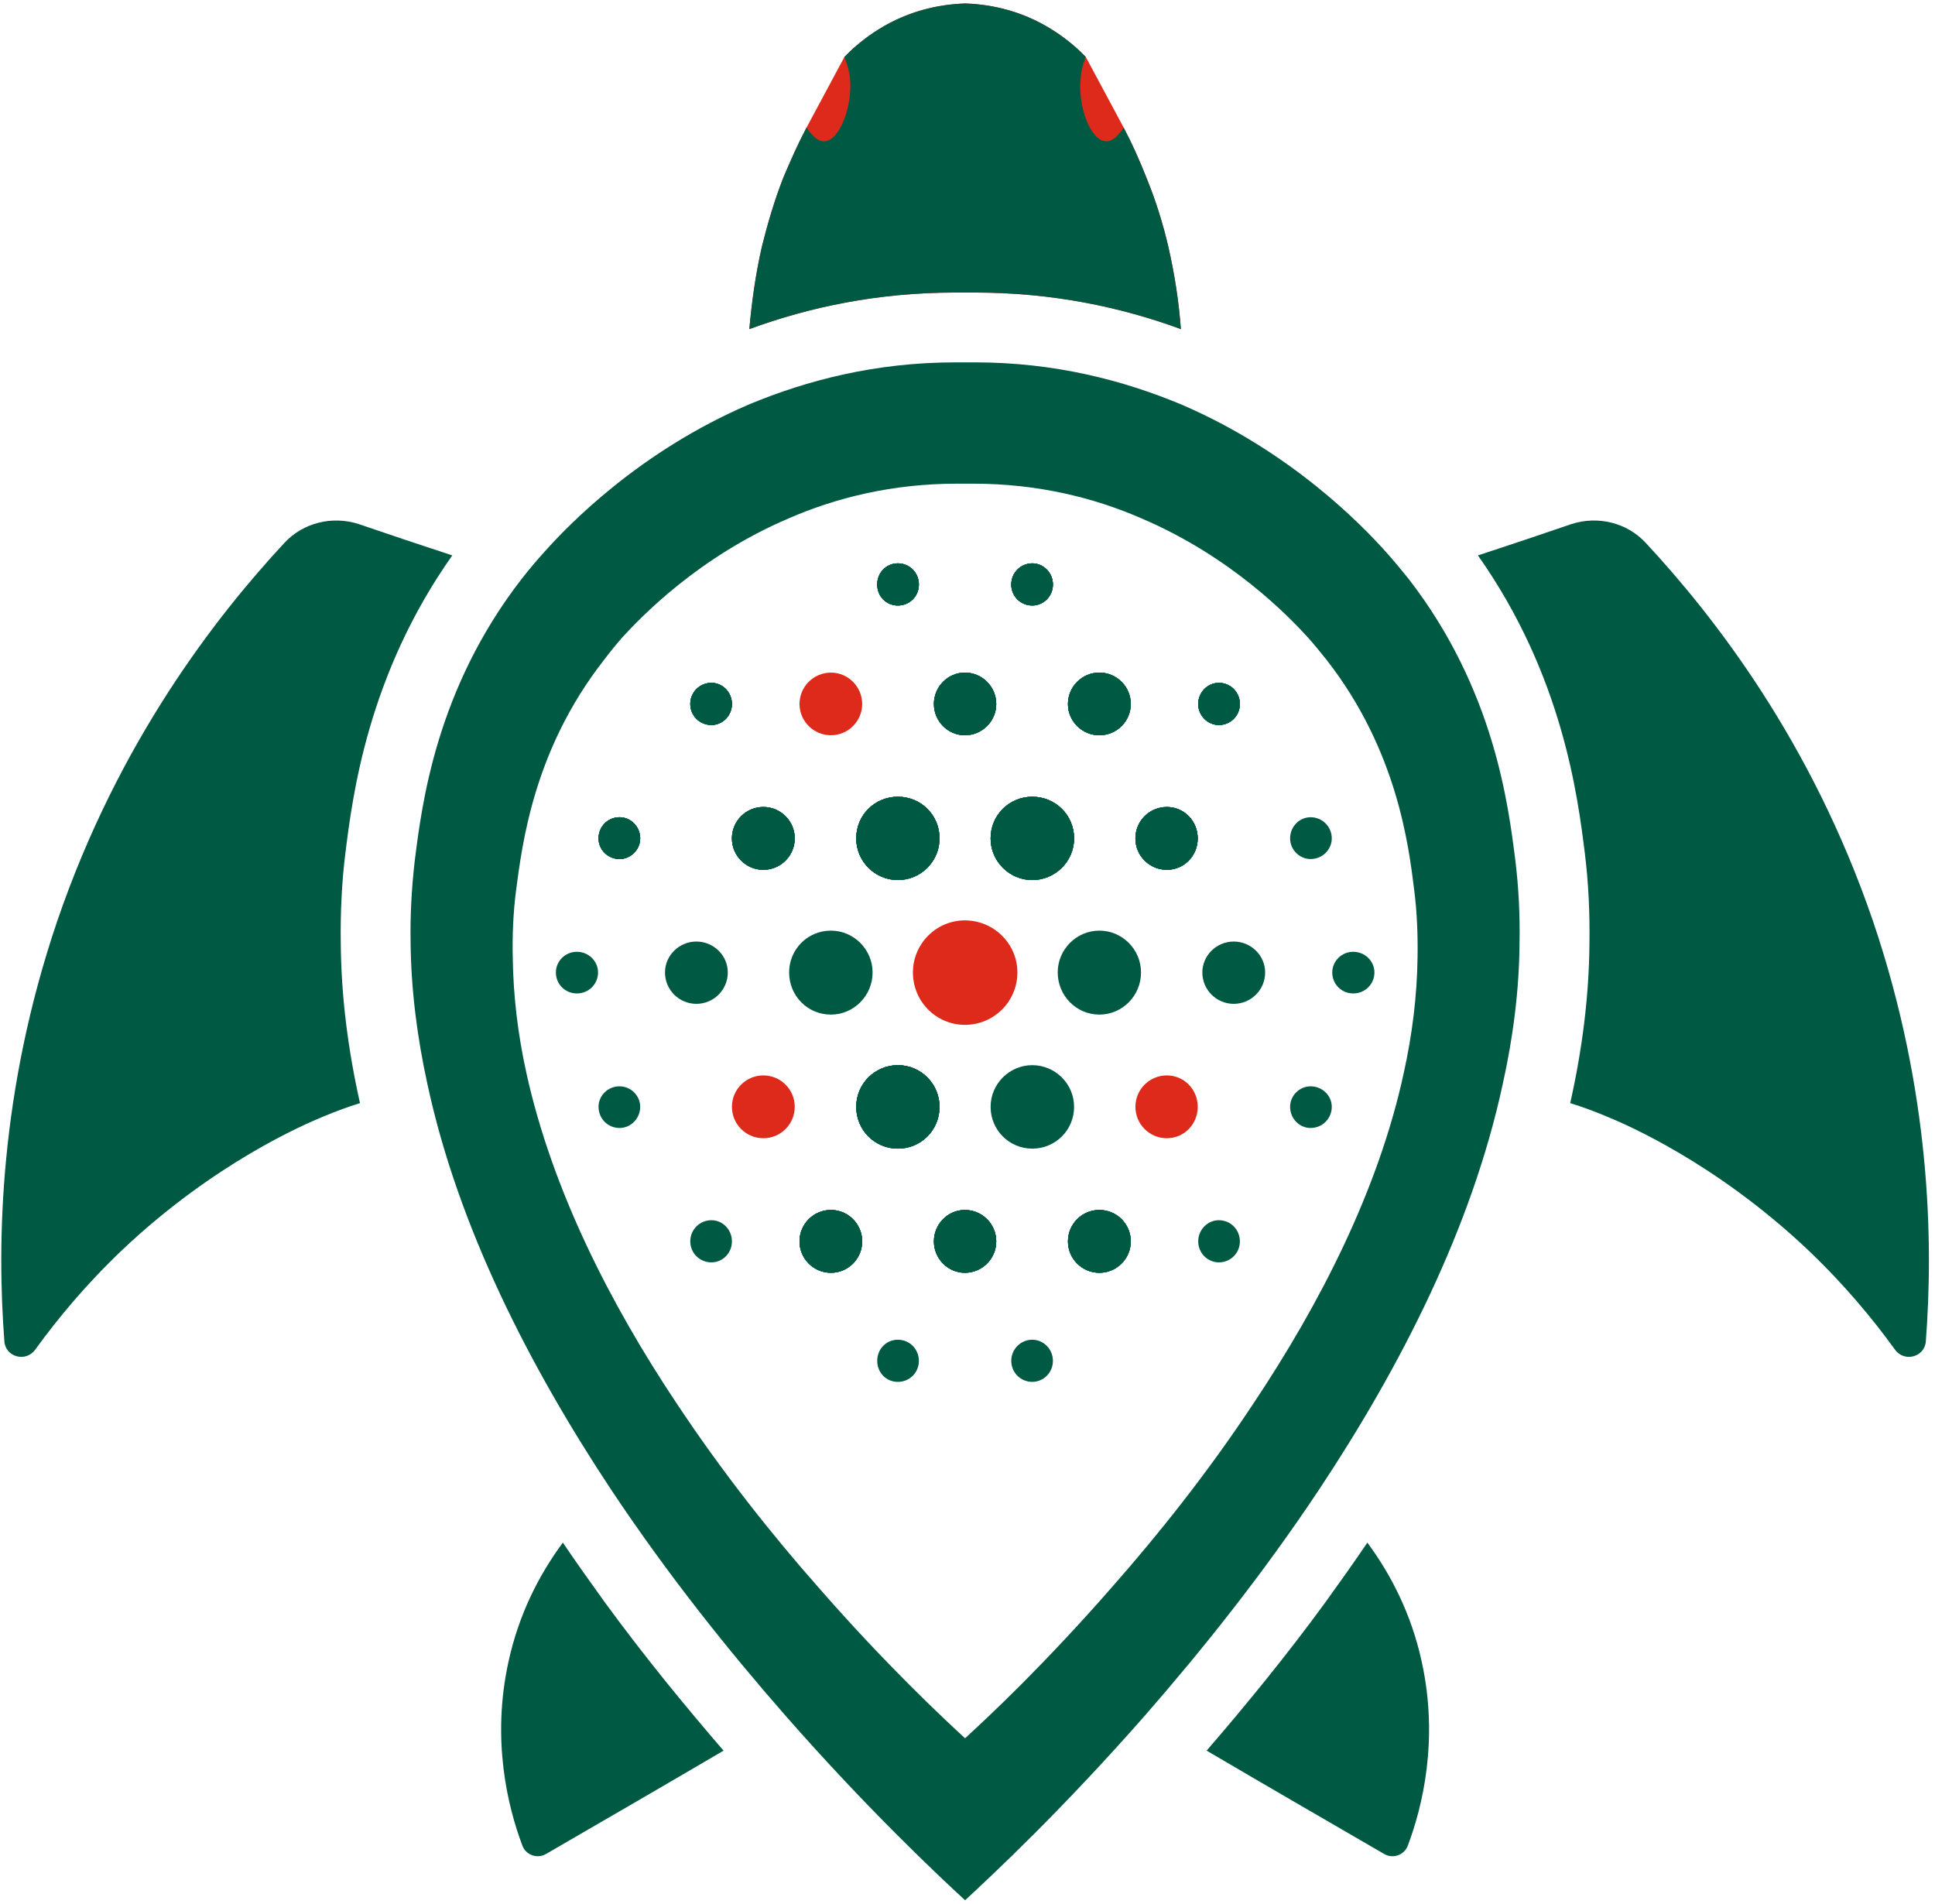 <svg width="251" height="247" viewBox="0 0 251 247" fill="none" xmlns="http://www.w3.org/2000/svg">
<path d="M131.54 126.139C131.54 129.665 128.683 132.521 125.158 132.521C121.695 132.521 118.838 129.665 118.838 126.139C118.838 122.673 121.695 119.817 125.158 119.817C128.683 119.817 131.54 122.673 131.54 126.139Z" fill="#005942"/>
<path d="M155.363 143.575C155.363 145.826 153.605 147.649 151.355 147.649C149.102 147.649 147.281 145.826 147.281 143.575C147.281 141.325 149.102 139.501 151.355 139.501C153.605 139.501 155.363 141.325 155.363 143.575Z" fill="#DD2A1B"/>
<path d="M178.284 126.143C178.284 127.667 177.061 128.868 175.539 128.868C174.016 128.868 172.815 127.667 172.815 126.143C172.815 124.687 174.016 123.465 175.539 123.465C177.061 123.465 178.284 124.687 178.284 126.143Z" fill="#005942"/>
<path d="M172.752 108.755C172.752 110.213 171.53 111.434 170.007 111.434C168.55 111.434 167.348 110.213 167.348 108.755C167.348 107.232 168.55 106.011 170.007 106.011C171.53 106.011 172.752 107.232 172.752 108.755Z" fill="#005942"/>
<path d="M172.752 143.575C172.752 145.098 171.53 146.32 170.007 146.32C168.55 146.32 167.348 145.098 167.348 143.575C167.348 142.118 168.55 140.917 170.007 140.917C171.53 140.917 172.752 142.118 172.752 143.575Z" fill="#005942"/>
<path d="M160.831 91.324C160.831 92.826 159.629 94.047 158.106 94.047C156.65 94.047 155.427 92.826 155.427 91.324C155.427 89.801 156.65 88.579 158.106 88.579C159.629 88.579 160.831 89.801 160.831 91.324Z" fill="#005942"/>
<path d="M146.679 91.324C146.679 93.553 144.856 95.377 142.605 95.377C140.355 95.377 138.531 93.553 138.531 91.324C138.531 89.073 140.355 87.25 142.605 87.25C144.856 87.25 146.679 89.073 146.679 91.324Z" fill="#005942"/>
<path d="M136.581 75.822C136.581 77.345 135.358 78.546 133.901 78.546C132.4 78.546 131.177 77.345 131.177 75.822C131.177 74.299 132.4 73.077 133.901 73.077C135.358 73.077 136.581 74.299 136.581 75.822Z" fill="#005942"/>
<path d="M164.11 126.143C164.11 128.395 162.288 130.217 160.036 130.217C157.787 130.217 155.963 128.395 155.963 126.143C155.963 123.956 157.787 122.135 160.036 122.135C162.288 122.135 164.11 123.956 164.11 126.143Z" fill="#005942"/>
<path d="M148.009 126.143C148.009 129.166 145.586 131.612 142.606 131.612C139.626 131.612 137.203 129.166 137.203 126.143C137.203 123.164 139.626 120.72 142.606 120.72C145.586 120.72 148.009 123.164 148.009 126.143Z" fill="#005942"/>
<path d="M155.363 108.755C155.363 111.005 153.605 112.829 151.355 112.829C149.102 112.829 147.281 111.005 147.281 108.755C147.281 106.505 149.102 104.681 151.355 104.681C153.605 104.681 155.363 106.505 155.363 108.755Z" fill="#005942"/>
<path d="M139.325 108.755C139.325 111.735 136.882 114.159 133.901 114.159C130.942 114.159 128.498 111.735 128.498 108.755C128.498 105.71 130.942 103.352 133.901 103.352C136.882 103.352 139.325 105.71 139.325 108.755Z" fill="#005942"/>
<path d="M160.831 161.028C160.831 162.551 159.629 163.752 158.106 163.752C156.65 163.752 155.427 162.551 155.427 161.028C155.427 159.506 156.65 158.283 158.106 158.283C159.629 158.283 160.831 159.506 160.831 161.028Z" fill="#005942"/>
<path d="M146.679 161.028C146.679 163.279 144.856 165.102 142.605 165.102C140.355 165.102 138.531 163.279 138.531 161.028C138.531 158.778 140.355 156.954 142.605 156.954C144.856 156.954 146.679 158.778 146.679 161.028Z" fill="#005942"/>
<path d="M139.325 143.575C139.325 146.621 136.882 148.999 133.901 148.999C130.942 148.999 128.498 146.621 128.498 143.575C128.498 140.595 130.942 138.172 133.901 138.172C136.882 138.172 139.325 140.595 139.325 143.575Z" fill="#005942"/>
<path d="M136.581 176.53C136.581 178.053 135.358 179.254 133.901 179.254C132.4 179.254 131.177 178.053 131.177 176.53C131.177 175.007 132.4 173.786 133.901 173.786C135.358 173.786 136.581 175.007 136.581 176.53Z" fill="#005942"/>
<path d="M129.227 91.324C129.227 93.553 127.403 95.377 125.153 95.377C122.966 95.377 121.144 93.553 121.144 91.324C121.144 89.073 122.966 87.25 125.153 87.25C127.403 87.25 129.227 89.073 129.227 91.324Z" fill="#005942"/>
<path d="M111.838 91.324C111.838 93.553 110.014 95.377 107.785 95.377C105.535 95.377 103.711 93.553 103.711 91.324C103.711 89.073 105.535 87.25 107.785 87.25C110.014 87.25 111.838 89.073 111.838 91.324Z" fill="#DD2A1B"/>
<path d="M119.193 75.822C119.193 77.345 117.992 78.546 116.468 78.546C114.946 78.546 113.789 77.345 113.789 75.822C113.789 74.299 114.946 73.077 116.468 73.077C117.992 73.077 119.193 74.299 119.193 75.822Z" fill="#005942"/>
<path d="M131.971 126.143C131.971 129.917 128.925 132.942 125.152 132.942C121.444 132.942 118.42 129.917 118.42 126.143C118.42 122.434 121.444 119.391 125.152 119.391C128.925 119.391 131.971 122.434 131.971 126.143Z" fill="#DD2A1B"/>
<path d="M113.189 126.143C113.189 129.166 110.745 131.612 107.786 131.612C104.74 131.612 102.362 129.166 102.362 126.143C102.362 123.164 104.74 120.72 107.786 120.72C110.745 120.72 113.189 123.164 113.189 126.143Z" fill="#005942"/>
<path d="M121.872 108.755C121.872 111.735 119.45 114.159 116.469 114.159C113.489 114.159 111.066 111.735 111.066 108.755C111.066 105.71 113.489 103.352 116.469 103.352C119.45 103.352 121.872 105.71 121.872 108.755Z" fill="#005942"/>
<path d="M103.09 108.755C103.09 111.005 101.267 112.829 99.016 112.829C96.766 112.829 94.942 111.005 94.942 108.755C94.942 106.505 96.766 104.681 99.016 104.681C101.267 104.681 103.09 106.505 103.09 108.755Z" fill="#005942"/>
<path d="M129.227 161.028C129.227 163.279 127.403 165.102 125.153 165.102C122.966 165.102 121.144 163.279 121.144 161.028C121.144 158.778 122.966 156.954 125.153 156.954C127.403 156.954 129.227 158.778 129.227 161.028Z" fill="#005942"/>
<path d="M111.838 161.028C111.838 163.279 110.014 165.102 107.785 165.102C105.535 165.102 103.711 163.279 103.711 161.028C103.711 158.778 105.535 156.954 107.785 156.954C110.014 156.954 111.838 158.778 111.838 161.028Z" fill="#005942"/>
<path d="M121.872 143.575C121.872 146.621 119.45 148.999 116.469 148.999C113.489 148.999 111.066 146.621 111.066 143.575C111.066 140.595 113.489 138.172 116.469 138.172C119.45 138.172 121.872 140.595 121.872 143.575Z" fill="#005942"/>
<path d="M103.09 143.575C103.09 145.826 101.267 147.649 99.016 147.649C96.766 147.649 94.942 145.826 94.942 143.575C94.942 141.325 96.766 139.501 99.016 139.501C101.267 139.501 103.09 141.325 103.09 143.575Z" fill="#DD2A1B"/>
<path d="M119.193 176.53C119.193 178.053 117.992 179.254 116.468 179.254C114.946 179.254 113.789 178.053 113.789 176.53C113.789 175.007 114.946 173.786 116.468 173.786C117.992 173.786 119.193 175.007 119.193 176.53Z" fill="#005942"/>
<path d="M94.943 91.324C94.943 92.826 93.742 94.047 92.284 94.047C90.761 94.047 89.54 92.826 89.54 91.324C89.54 89.801 90.761 88.579 92.284 88.579C93.742 88.579 94.943 89.801 94.943 91.324Z" fill="#005942"/>
<path d="M94.407 126.143C94.407 128.395 92.583 130.217 90.333 130.217C88.082 130.217 86.259 128.395 86.259 126.143C86.259 123.956 88.082 122.135 90.333 122.135C92.583 122.135 94.407 123.956 94.407 126.143Z" fill="#005942"/>
<path d="M77.576 126.143C77.576 127.667 76.354 128.868 74.83 128.868C73.308 128.868 72.107 127.667 72.107 126.143C72.107 124.687 73.308 123.465 74.83 123.465C76.354 123.465 77.576 124.687 77.576 126.143Z" fill="#005942"/>
<path d="M83.043 108.755C83.043 110.213 81.821 111.434 80.363 111.434C78.841 111.434 77.64 110.213 77.64 108.755C77.64 107.232 78.841 106.011 80.363 106.011C81.821 106.011 83.043 107.232 83.043 108.755Z" fill="#005942"/>
<path d="M94.943 161.028C94.943 162.551 93.742 163.752 92.284 163.752C90.761 163.752 89.54 162.551 89.54 161.028C89.54 159.506 90.761 158.283 92.284 158.283C93.742 158.283 94.943 159.506 94.943 161.028Z" fill="#005942"/>
<path d="M83.043 143.575C83.043 145.098 81.821 146.32 80.363 146.32C78.841 146.32 77.64 145.098 77.64 143.575C77.64 142.118 78.841 140.917 80.363 140.917C81.821 140.917 83.043 142.118 83.043 143.575Z" fill="#005942"/>
<path d="M153.177 42.691C145.398 39.835 136.525 37.95 126.495 37.95H123.883C113.853 37.95 104.98 39.835 97.201 42.691C97.504 39.287 97.991 35.642 98.843 31.934C99.573 29.016 100.421 26.099 101.578 23.121C102.551 20.811 103.523 18.623 104.616 16.557L109.539 7.379C111.242 5.618 114.644 2.7 119.627 1.301C121.572 0.756 123.395 0.511 125.219 0.45C126.982 0.511 128.806 0.756 130.75 1.301C135.734 2.7 139.136 5.618 140.838 7.379L145.761 16.557C146.855 18.623 147.827 20.811 148.739 23.121C149.956 26.099 150.868 29.077 151.535 31.934C152.387 35.642 152.935 39.287 153.177 42.691Z" fill="#DD2A1B"/>
<path d="M160.831 91.324C160.831 92.826 159.629 94.047 158.106 94.047C156.65 94.047 155.427 92.826 155.427 91.324C155.427 89.801 156.65 88.579 158.106 88.579C159.629 88.579 160.831 89.801 160.831 91.324Z" fill="#005942"/>
<path d="M155.363 108.755C155.363 111.005 153.605 112.829 151.355 112.829C149.102 112.829 147.281 111.005 147.281 108.755C147.281 106.505 149.102 104.681 151.355 104.681C153.605 104.681 155.363 106.505 155.363 108.755Z" fill="#005942"/>
<path d="M146.679 91.324C146.679 93.553 144.856 95.377 142.605 95.377C140.355 95.377 138.531 93.553 138.531 91.324C138.531 89.073 140.355 87.25 142.605 87.25C144.856 87.25 146.679 89.073 146.679 91.324Z" fill="#005942"/>
<path d="M146.679 161.028C146.679 163.279 144.856 165.102 142.605 165.102C140.355 165.102 138.531 163.279 138.531 161.028C138.531 158.778 140.355 156.954 142.605 156.954C144.856 156.954 146.679 158.778 146.679 161.028Z" fill="#005942"/>
<path d="M139.325 108.755C139.325 111.735 136.882 114.159 133.901 114.159C130.942 114.159 128.498 111.735 128.498 108.755C128.498 105.71 130.942 103.352 133.901 103.352C136.882 103.352 139.325 105.71 139.325 108.755Z" fill="#005942"/>
<path d="M136.581 75.822C136.581 77.345 135.358 78.546 133.901 78.546C132.4 78.546 131.177 77.345 131.177 75.822C131.177 74.299 132.4 73.077 133.901 73.077C135.358 73.077 136.581 74.299 136.581 75.822Z" fill="#005942"/>
<path d="M129.227 91.324C129.227 93.553 127.403 95.377 125.153 95.377C122.966 95.377 121.144 93.553 121.144 91.324C121.144 89.073 122.966 87.25 125.153 87.25C127.403 87.25 129.227 89.073 129.227 91.324Z" fill="#005942"/>
<path d="M129.227 161.028C129.227 163.279 127.403 165.102 125.153 165.102C122.966 165.102 121.144 163.279 121.144 161.028C121.144 158.778 122.966 156.954 125.153 156.954C127.403 156.954 129.227 158.778 129.227 161.028Z" fill="#005942"/>
<path d="M121.872 108.755C121.872 111.735 119.45 114.159 116.469 114.159C113.489 114.159 111.066 111.735 111.066 108.755C111.066 105.71 113.489 103.352 116.469 103.352C119.45 103.352 121.872 105.71 121.872 108.755Z" fill="#005942"/>
<path d="M121.872 143.575C121.872 146.621 119.45 148.999 116.469 148.999C113.489 148.999 111.066 146.621 111.066 143.575C111.066 140.595 113.489 138.172 116.469 138.172C119.45 138.172 121.872 140.595 121.872 143.575Z" fill="#005942"/>
<path d="M119.193 75.822C119.193 77.345 117.992 78.546 116.468 78.546C114.946 78.546 113.789 77.345 113.789 75.822C113.789 74.299 114.946 73.077 116.468 73.077C117.992 73.077 119.193 74.299 119.193 75.822Z" fill="#005942"/>
<path d="M111.838 161.028C111.838 163.279 110.014 165.102 107.785 165.102C105.535 165.102 103.711 163.279 103.711 161.028C103.711 158.778 105.535 156.954 107.785 156.954C110.014 156.954 111.838 158.778 111.838 161.028Z" fill="#005942"/>
<path d="M103.09 108.755C103.09 111.005 101.267 112.829 99.016 112.829C96.766 112.829 94.942 111.005 94.942 108.755C94.942 106.505 96.766 104.681 99.016 104.681C101.267 104.681 103.09 106.505 103.09 108.755Z" fill="#005942"/>
<path d="M94.943 91.324C94.943 92.826 93.742 94.047 92.284 94.047C90.761 94.047 89.54 92.826 89.54 91.324C89.54 89.801 90.761 88.579 92.284 88.579C93.742 88.579 94.943 89.801 94.943 91.324Z" fill="#005942"/>
<path d="M83.043 108.755C83.043 110.213 81.821 111.434 80.363 111.434C78.841 111.434 77.64 110.213 77.64 108.755C77.64 107.232 78.841 106.011 80.363 106.011C81.821 106.011 83.043 107.232 83.043 108.755Z" fill="#005942"/>
<path d="M83.043 108.755C83.043 110.213 81.821 111.434 80.363 111.434C78.841 111.434 77.64 110.213 77.64 108.755C77.64 107.232 78.841 106.011 80.363 106.011C81.821 106.011 83.043 107.232 83.043 108.755Z" fill="#005942"/>
<path d="M89.54 91.324C89.54 89.801 90.761 88.579 92.284 88.579C93.742 88.579 94.943 89.801 94.943 91.324C94.943 92.826 93.742 94.047 92.284 94.047C90.761 94.047 89.54 92.826 89.54 91.324Z" fill="#005942"/>
<path d="M94.943 108.755C94.943 106.505 96.766 104.681 99.017 104.681C101.267 104.681 103.091 106.505 103.091 108.755C103.091 111.005 101.267 112.829 99.017 112.829C96.766 112.829 94.943 111.005 94.943 108.755Z" fill="#005942"/>
<path d="M111.838 161.028C111.838 163.279 110.014 165.102 107.785 165.102C105.535 165.102 103.711 163.279 103.711 161.028C103.711 158.778 105.535 156.954 107.785 156.954C110.014 156.954 111.838 158.778 111.838 161.028Z" fill="#005942"/>
<path d="M121.872 143.575C121.872 146.621 119.45 148.999 116.469 148.999C113.489 148.999 111.066 146.621 111.066 143.575C111.066 140.595 113.489 138.172 116.469 138.172C119.45 138.172 121.872 140.595 121.872 143.575Z" fill="#005942"/>
<path d="M111.066 108.755C111.066 105.71 113.489 103.352 116.469 103.352C119.45 103.352 121.872 105.71 121.872 108.755C121.872 111.735 119.45 114.159 116.469 114.159C113.489 114.159 111.066 111.735 111.066 108.755Z" fill="#005942"/>
<path d="M113.789 75.822C113.789 74.299 114.946 73.077 116.468 73.077C117.992 73.077 119.193 74.299 119.193 75.822C119.193 77.345 117.992 78.546 116.468 78.546C114.946 78.546 113.789 77.345 113.789 75.822Z" fill="#005942"/>
<path d="M129.227 161.028C129.227 163.279 127.403 165.102 125.153 165.102C122.966 165.102 121.144 163.279 121.144 161.028C121.144 158.778 122.966 156.954 125.153 156.954C127.403 156.954 129.227 158.778 129.227 161.028Z" fill="#005942"/>
<path d="M121.143 91.324C121.143 89.073 122.965 87.25 125.152 87.25C127.404 87.25 129.226 89.073 129.226 91.324C129.226 93.553 127.404 95.377 125.152 95.377C122.965 95.377 121.143 93.553 121.143 91.324Z" fill="#005942"/>
<path d="M131.177 75.822C131.177 74.299 132.4 73.077 133.901 73.077C135.358 73.077 136.581 74.299 136.581 75.822C136.581 77.345 135.358 78.546 133.901 78.546C132.4 78.546 131.177 77.345 131.177 75.822Z" fill="#005942"/>
<path d="M128.498 108.755C128.498 105.71 130.942 103.352 133.9 103.352C136.881 103.352 139.325 105.71 139.325 108.755C139.325 111.735 136.881 114.159 133.9 114.159C130.942 114.159 128.498 111.735 128.498 108.755Z" fill="#005942"/>
<path d="M146.679 161.028C146.679 163.279 144.856 165.102 142.605 165.102C140.355 165.102 138.531 163.279 138.531 161.028C138.531 158.778 140.355 156.954 142.605 156.954C144.856 156.954 146.679 158.778 146.679 161.028Z" fill="#005942"/>
<path d="M138.532 91.324C138.532 89.073 140.355 87.25 142.606 87.25C144.856 87.25 146.68 89.073 146.68 91.324C146.68 93.553 144.856 95.377 142.606 95.377C140.355 95.377 138.532 93.553 138.532 91.324Z" fill="#005942"/>
<path d="M155.363 108.755C155.363 111.005 153.605 112.829 151.355 112.829C149.102 112.829 147.281 111.005 147.281 108.755C147.281 106.505 149.102 104.681 151.355 104.681C153.605 104.681 155.363 106.505 155.363 108.755Z" fill="#005942"/>
<path d="M155.427 91.324C155.427 89.801 156.65 88.579 158.106 88.579C159.629 88.579 160.831 89.801 160.831 91.324C160.831 92.826 159.629 94.047 158.106 94.047C156.65 94.047 155.427 92.826 155.427 91.324Z" fill="#005942"/>
<path d="M182.1 139.137C178.819 154.339 171.228 169.112 162.588 182.061C156.649 191.046 150.196 199.129 144.236 205.882C139.861 210.9 135.787 215.166 132.485 218.489C129.162 221.814 126.59 224.193 125.216 225.459H125.154C122.43 222.95 114.884 215.917 106.135 205.882C100.174 199.129 93.742 191.046 87.782 182.061C79.139 169.112 71.614 154.339 68.27 139.137C67.177 134.163 66.575 129.168 66.512 124.192C66.447 121.277 66.575 118.362 66.941 115.51C67.734 109.549 69.191 97.328 78.305 85.663C79.032 84.698 79.828 83.711 80.663 82.748C83.171 80.003 90.633 72.219 102.296 67.246C108.45 64.566 115.739 62.742 124.123 62.742H126.247C134.631 62.742 141.942 64.566 148.072 67.246C159.736 72.219 167.22 80.003 169.708 82.748C170.564 83.711 171.359 84.698 172.131 85.663C181.2 97.328 182.722 109.549 183.45 115.51C183.816 118.362 183.923 121.277 183.879 124.192C183.816 129.168 183.194 134.163 182.1 139.137ZM196.572 111.671C195.651 104.381 193.828 89.436 182.722 75.093C181.799 73.936 180.771 72.713 179.743 71.555C176.697 68.166 167.521 58.605 153.24 52.472C145.694 49.322 136.774 47.006 126.504 47.006H123.887C113.617 47.006 104.677 49.322 97.131 52.472C82.85 58.605 73.674 68.166 70.649 71.555C69.6 72.713 68.571 73.936 67.669 75.093C56.543 89.436 54.719 104.381 53.798 111.671C53.39 115.209 53.196 118.788 53.262 122.305C53.325 128.438 54.12 134.592 55.449 140.66C59.458 159.271 68.762 177.367 79.271 193.234C86.623 204.296 94.577 214.203 101.825 222.479C112.568 234.742 121.808 243.382 125.154 246.47H125.216C126.889 244.926 130.041 241.99 134.115 237.917C138.189 233.843 143.184 228.609 148.566 222.479C155.791 214.203 163.748 204.296 171.1 193.234C181.629 177.367 190.913 159.271 194.921 140.66C196.272 134.592 197.067 128.438 197.108 122.305C197.174 118.788 197.001 115.209 196.572 111.671Z" fill="#005942"/>
<path d="M83.043 108.755C83.043 110.213 81.821 111.434 80.363 111.434C78.841 111.434 77.64 110.213 77.64 108.755C77.64 107.232 78.841 106.011 80.363 106.011C81.821 106.011 83.043 107.232 83.043 108.755Z" fill="#005942"/>
<path d="M89.54 91.324C89.54 89.801 90.761 88.579 92.284 88.579C93.742 88.579 94.943 89.801 94.943 91.324C94.943 92.826 93.742 94.047 92.284 94.047C90.761 94.047 89.54 92.826 89.54 91.324Z" fill="#005942"/>
<path d="M94.943 108.755C94.943 106.505 96.766 104.681 99.017 104.681C101.267 104.681 103.091 106.505 103.091 108.755C103.091 111.005 101.267 112.829 99.017 112.829C96.766 112.829 94.943 111.005 94.943 108.755Z" fill="#005942"/>
<path d="M111.838 161.028C111.838 163.279 110.014 165.102 107.785 165.102C105.535 165.102 103.711 163.279 103.711 161.028C103.711 158.778 105.535 156.954 107.785 156.954C110.014 156.954 111.838 158.778 111.838 161.028Z" fill="#005942"/>
<path d="M121.872 143.575C121.872 146.621 119.45 148.999 116.469 148.999C113.489 148.999 111.066 146.621 111.066 143.575C111.066 140.595 113.489 138.172 116.469 138.172C119.45 138.172 121.872 140.595 121.872 143.575Z" fill="#005942"/>
<path d="M111.066 108.755C111.066 105.71 113.489 103.352 116.469 103.352C119.45 103.352 121.872 105.71 121.872 108.755C121.872 111.735 119.45 114.159 116.469 114.159C113.489 114.159 111.066 111.735 111.066 108.755Z" fill="#005942"/>
<path d="M113.789 75.822C113.789 74.299 114.946 73.077 116.468 73.077C117.992 73.077 119.193 74.299 119.193 75.822C119.193 77.345 117.992 78.546 116.468 78.546C114.946 78.546 113.789 77.345 113.789 75.822Z" fill="#005942"/>
<path d="M129.227 161.028C129.227 163.279 127.403 165.102 125.153 165.102C122.966 165.102 121.144 163.279 121.144 161.028C121.144 158.778 122.966 156.954 125.153 156.954C127.403 156.954 129.227 158.778 129.227 161.028Z" fill="#005942"/>
<path d="M121.143 91.324C121.143 89.073 122.965 87.25 125.152 87.25C127.404 87.25 129.226 89.073 129.226 91.324C129.226 93.553 127.404 95.377 125.152 95.377C122.965 95.377 121.143 93.553 121.143 91.324Z" fill="#005942"/>
<path d="M131.177 75.822C131.177 74.299 132.4 73.077 133.901 73.077C135.358 73.077 136.581 74.299 136.581 75.822C136.581 77.345 135.358 78.546 133.901 78.546C132.4 78.546 131.177 77.345 131.177 75.822Z" fill="#005942"/>
<path d="M128.498 108.755C128.498 105.71 130.942 103.352 133.9 103.352C136.881 103.352 139.325 105.71 139.325 108.755C139.325 111.735 136.881 114.159 133.9 114.159C130.942 114.159 128.498 111.735 128.498 108.755Z" fill="#005942"/>
<path d="M146.679 161.028C146.679 163.279 144.856 165.102 142.605 165.102C140.355 165.102 138.531 163.279 138.531 161.028C138.531 158.778 140.355 156.954 142.605 156.954C144.856 156.954 146.679 158.778 146.679 161.028Z" fill="#005942"/>
<path d="M138.532 91.324C138.532 89.073 140.355 87.25 142.606 87.25C144.856 87.25 146.68 89.073 146.68 91.324C146.68 93.553 144.856 95.377 142.606 95.377C140.355 95.377 138.532 93.553 138.532 91.324Z" fill="#005942"/>
<path d="M155.363 108.755C155.363 111.005 153.605 112.829 151.355 112.829C149.102 112.829 147.281 111.005 147.281 108.755C147.281 106.505 149.102 104.681 151.355 104.681C153.605 104.681 155.363 106.505 155.363 108.755Z" fill="#005942"/>
<path d="M155.427 91.324C155.427 89.801 156.65 88.579 158.106 88.579C159.629 88.579 160.831 89.801 160.831 91.324C160.831 92.826 159.629 94.047 158.106 94.047C156.65 94.047 155.427 92.826 155.427 91.324Z" fill="#005942"/>
<path d="M153.177 42.691C145.398 39.835 136.525 37.95 126.495 37.95H123.883C113.853 37.95 104.98 39.835 97.201 42.691C97.504 39.287 97.991 35.642 98.843 31.934C99.573 29.016 100.421 26.099 101.578 23.121C102.551 20.811 103.523 18.623 104.616 16.557C105.71 18.199 106.561 18.38 106.986 18.32C108.87 18.199 110.572 13.943 110.269 10.236C110.146 9.02 109.782 8.048 109.539 7.379C111.242 5.618 114.644 2.7 119.627 1.301C121.572 0.756 123.395 0.511 125.219 0.45C126.982 0.511 128.806 0.756 130.75 1.301C135.734 2.7 139.136 5.618 140.838 7.379C140.596 8.048 140.232 9.02 140.172 10.236C139.805 13.943 141.508 18.199 143.392 18.32C143.877 18.38 144.668 18.199 145.761 16.557C146.855 18.623 147.827 20.811 148.739 23.121C149.956 26.099 150.868 29.077 151.535 31.934C152.387 35.642 152.935 39.287 153.177 42.691Z" fill="#005942"/>
<path d="M44.203 122.431C44.264 129.178 45.115 136.045 46.696 143.094C45.115 143.582 43.473 144.191 41.894 144.857C39.523 145.83 27.854 150.813 15.942 162.058C11.14 166.617 7.433 171.113 4.576 175.063C3.361 176.766 0.686 176.036 0.565 173.97C-0.407 161.207 -0.104 141.637 7.433 119.453C15.394 96.176 28.036 79.948 36.908 70.405C39.341 67.791 43.109 66.882 46.512 67.975C50.586 69.372 54.596 70.709 58.668 72.047C47.668 87.606 45.724 103.347 44.812 110.58C44.324 114.47 44.142 118.481 44.203 122.431Z" fill="#005942"/>
<path d="M249.813 173.971C249.691 176.037 247.017 176.766 245.802 175.064C242.946 171.114 239.237 166.615 234.436 162.059C222.525 150.814 210.856 145.831 208.484 144.859C206.905 144.189 205.263 143.583 203.682 143.096C205.263 136.046 206.115 129.178 206.175 122.493C206.236 118.482 206.054 114.468 205.567 110.579C204.655 103.348 202.71 87.607 191.71 72.048C195.782 70.71 199.793 69.373 203.865 67.974C207.269 66.881 211.037 67.792 213.467 70.407C222.343 79.949 234.985 96.174 242.946 119.454C250.482 141.638 250.786 161.208 249.813 173.971Z" fill="#005942"/>
<path d="M93.858 227.09C86.2 231.588 78.542 236.023 70.884 240.461C69.729 241.191 68.148 240.643 67.724 239.307C65.901 234.445 63.713 225.754 65.961 215.542C67.299 209.405 69.911 204.297 73.011 200.104C74.774 202.719 76.597 205.27 78.481 207.884C83.586 214.873 88.874 221.316 93.858 227.09Z" fill="#005942"/>
<path d="M179.493 240.461C171.835 236.023 164.177 231.588 156.519 227.089C161.503 221.315 166.792 214.875 171.896 207.883C173.78 205.272 175.604 202.718 177.367 200.104C180.466 204.299 183.08 209.405 184.417 215.542C186.664 225.754 184.477 234.445 182.654 239.307C182.229 240.643 180.648 241.191 179.493 240.461Z" fill="#005942"/>
</svg>
